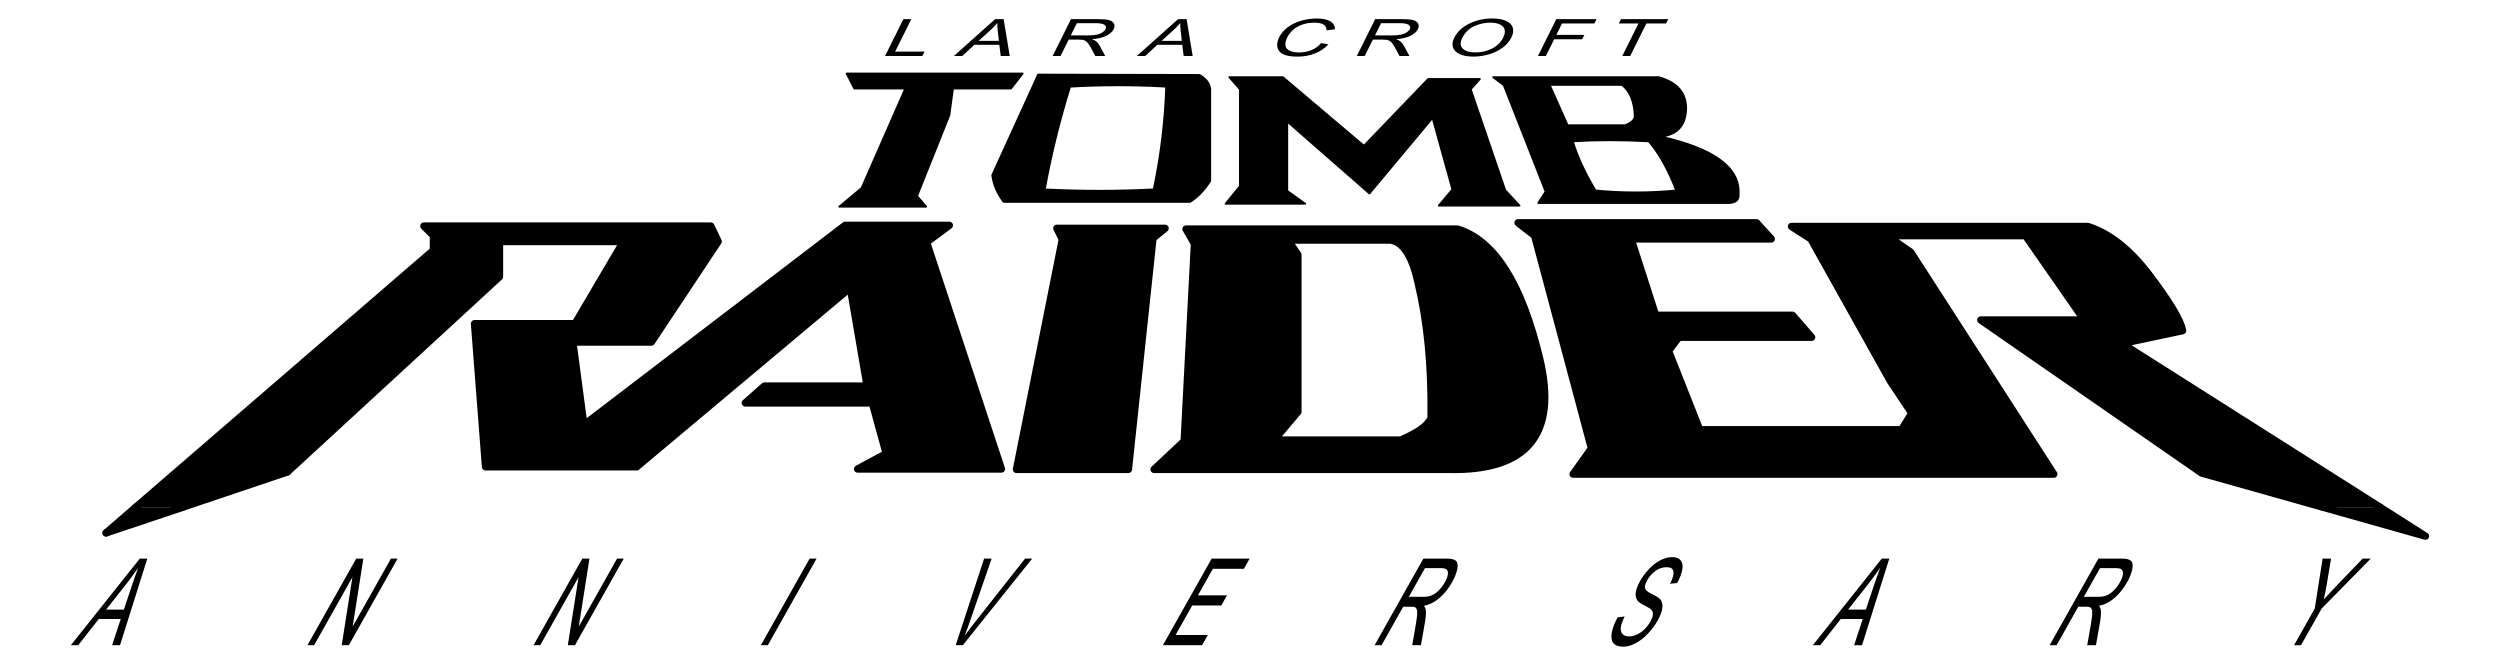 <?xml version="1.0" encoding="UTF-8" standalone="no"?>
<svg id="svg2" xmlns:rdf="http://www.w3.org/1999/02/22-rdf-syntax-ns#" xmlns="http://www.w3.org/2000/svg" viewBox="0 0 401.54 106.93" version="1.1" xmlns:cc="http://creativecommons.org/ns#" xmlns:dc="http://purl.org/dc/elements/1.1/">
 <g id="layer1" transform="translate(75.37,-192.641)">
  <path id="path2858" fill-rule="nonzero" fill="#000" d="m191.38,214.58c2.593-0.294,3.949-1.709,4.067-4.361,0.059-2.652-1.415-4.361-4.421-5.186h-26.579l1.71,1.297,6.719,17.091-1.179,1.827h30.645c1.12-0.059,1.592-0.53,1.533-1.356,0.295-4.302-3.89-7.367-12.494-9.312zm-4.184-3.182c-0.059,0.472-0.531,0.943-1.533,1.356h-9.253l-2.888-6.483h11.61c1.297,1.002,2.005,2.711,2.063,5.127zm2.239,3.949c1.591,1.827,3.065,4.42,4.419,7.897-4.301,0.413-8.663,0.413-12.965,0-1.592-2.652-2.829-5.245-3.654-7.897,3.83-0.236,7.897-0.236,12.199,0"/>
  <path id="path2860" fill-rule="nonzero" fill="#000" d="m77.697,206.86,9.312,0,1.885-2.416-28.288,0,1.237,2.416,8.192,0-7.012,15.971-3.595,3.006,13.967,0-1.473-1.709,5.186-12.966,0.59-4.302"/>
  <path id="path2862" fill-rule="nonzero" fill="#000" d="m84.003,220.77c0.177,1.474,0.765,2.888,1.827,4.302h29.939c1.237-0.766,2.298-1.886,3.241-3.359v-14.733c-0.059-0.884-0.59-1.65-1.71-2.298l-25.931-0.059-7.366,16.148zm12.493-14.21c5.127-0.294,10.314-0.294,15.441,0-0.177,5.363-0.825,10.903-2.003,16.502-5.834,0.295-11.669,0.295-17.503,0,1.002-5.481,2.357-11.02,4.066-16.502"/>
  <path id="path2864" fill-rule="nonzero" fill="#000" d="m122.07,205.03,1.709,1.945,0,15.559-2.298,2.829,12.789,0-2.888-2.063,0-11.138,13.201,11.551,10.136-12.141,3.183,11.492-2.18,2.593,12.966,0-2.298-2.475-5.54-16.207,1.473-1.65-8.309,0-10.314,10.726-13.024-11.02-8.604,0"/>
  <path id="path2866" fill-rule="nonzero" fill="#000" d="m111.76,229.31-17.385,0,0.884,1.768-7.367,36.952,17.975,0,3.949-37.128,1.944-1.591"/>
  <path id="path2868" fill-rule="nonzero" fill="#000" d="m115.12,229.43,1.356,2.357-1.651,31.706-4.832,4.538,47.265,0c12.67,0.295,17.562-5.599,14.675-17.739-2.888-12.081-7.249-19.035-13.202-20.862h-43.611zm17.975,4.125-1.592-2.357,16.502,0c2.003,0.295,3.477,2.593,4.42,6.954,1.474,6.129,2.18,13.319,2.062,21.629-0.47,1.179-2.121,2.357-4.891,3.536h-20.332l3.831-4.538v-25.224"/>
  <path id="path2870" fill-rule="nonzero" fill="#000" d="m192.62,249,1.65-2.181,21.334,0-3.065-3.536-21.983,0-3.948-12.259,22.512,0-2.357-2.593-38.307,0,2.652,2.063,9.135,34.182-2.947,4.125,77.204,0-22.984-35.655-3.831-2.652,22.277,0,9.43,13.555-16.619,0,35.478,24.576,19.448,5.481,9.194,0-41.431-26.284,9.725-2.063c-0.295-1.709-2.18-4.773-5.541-9.194-3.005-3.889-6.187-6.424-9.664-7.543h-47.619l3.124,2.004,12.788,22.866,3.418,5.128-1.65,2.652h-32.414l-5.009-12.671"/>
  <path id="path2872" fill-rule="nonzero" fill="#000" d="m4.854,237.09,0-5.658,19.92,0-7.779,13.201-16.148,0,1.768,22.984,24.281,0,34.301-28.76,2.71,15.795-16.501,0-3.065,2.711,20.391,0,2.24,8.133-4.598,2.475,23.102,0-12.023-36.421,3.654-2.711-16.737,0-41.961,32.06-1.768-13.319,12.612,0,10.726-16.148-1.179-2.475-46.086,0,1.532,1.532,0,2.357-47.796,41.254,7.544,0,16.796-5.658,34.064-31.353"/>
  <path id="path2874" stroke-linejoin="round" style="stroke-dasharray:none;" d="m195.45,210.22c0.059-2.652-1.415-4.361-4.421-5.186h-26.579l1.71,1.297,6.718,17.091-1.178,1.827h30.645c1.12-0.059,1.592-0.53,1.533-1.356,0.295-4.302-3.89-7.367-12.494-9.312,2.593-0.294,3.949-1.709,4.067-4.361z" stroke="#000" stroke-linecap="round" stroke-miterlimit="10" stroke-width="0.295" fill="none"/>
  <path id="path2876" stroke-linejoin="round" style="stroke-dasharray:none;" d="m187.2,211.4c-0.059-2.416-0.766-4.125-2.063-5.127h-11.61l2.888,6.483h9.253c1.002-0.413,1.474-0.884,1.533-1.356z" stroke="#000" stroke-linecap="round" stroke-miterlimit="10" stroke-width="0.295" fill="none"/>
  <path id="path2878" stroke-linejoin="round" style="stroke-dasharray:none;" d="m111.94,206.56c-0.177,5.363-0.825,10.903-2.003,16.502-5.834,0.295-11.669,0.295-17.503,0,1.002-5.481,2.357-11.02,4.066-16.502,5.127-0.294,10.314-0.294,15.441,0z" stroke="#000" stroke-linecap="round" stroke-miterlimit="10" stroke-width="0.295" fill="none"/>
  <path id="path2880" stroke-linejoin="round" style="stroke-dasharray:none;" d="m189.44,215.34c-4.303-0.236-8.37-0.236-12.199,0,0.825,2.652,2.062,5.245,3.654,7.897,4.302,0.413,8.663,0.413,12.965,0-1.355-3.477-2.829-6.07-4.419-7.897z" stroke="#000" stroke-linecap="round" stroke-miterlimit="10" stroke-width="0.295" fill="none"/>
  <path id="path2882" stroke-linejoin="round" style="stroke-dasharray:none;" d="m123.78,206.98,0,15.559-2.298,2.829,12.789,0-2.888-2.063,0-11.138,13.201,11.551,10.136-12.141,3.184,11.492-2.181,2.593,12.966,0-2.298-2.475-5.54-16.207,1.473-1.65-8.309,0-10.314,10.726-13.024-11.02-8.604,0,1.709,1.945z" stroke="#000" stroke-linecap="round" stroke-miterlimit="10" stroke-width="0.295" fill="none"/>
  <path id="path2884" stroke-linejoin="round" style="stroke-dasharray:none;" d="m87.008,206.86,1.885-2.416-28.288,0,1.237,2.416,8.192,0-7.012,15.971-3.595,3.006,13.967,0-1.473-1.709,5.186-12.966,0.59-4.302,9.312,0z" stroke="#000" stroke-linecap="round" stroke-miterlimit="10" stroke-width="0.295" fill="none"/>
  <path id="path2886" stroke-linejoin="round" style="stroke-dasharray:none;" d="m84.003,220.77,7.366-16.148,25.931,0.059c1.12,0.649,1.651,1.415,1.71,2.298v14.733c-0.943,1.474-2.005,2.593-3.241,3.359h-29.939c-1.061-1.414-1.65-2.829-1.827-4.302z" stroke="#000" stroke-linecap="round" stroke-miterlimit="10" stroke-width="0.295" fill="none"/>
  <path id="path2888" stroke-linejoin="round" style="stroke-dasharray:none;" d="m297.7,274.1-19.448-5.481-35.478-24.576,16.619,0-9.43-13.555-22.277,0,3.831,2.652,22.984,35.655-77.204,0,2.947-4.125-9.135-34.182-2.652-2.063,38.307,0,2.357,2.593-22.512,0,3.948,12.259,21.983,0,3.065,3.536-21.334,0-1.65,2.18,5.009,12.671,32.414,0,1.65-2.652-3.418-5.128-12.788-22.866-3.124-2.004,47.619,0c3.477,1.12,6.66,3.654,9.664,7.543,3.361,4.42,5.246,7.485,5.541,9.194l-9.725,2.063,41.431,26.284" stroke="#000" stroke-linecap="round" stroke-miterlimit="10" stroke-width="1.179" fill="none"/>
  <path id="path2890" stroke-linejoin="round" style="stroke-dasharray:none;" d="m94.375,229.31,0.884,1.768-7.367,36.952,17.975,0,3.949-37.128,1.944-1.591-17.385,0z" stroke="#000" stroke-linecap="round" stroke-miterlimit="10" stroke-width="1.179" fill="none"/>
  <path id="path2892" stroke-linejoin="round" style="stroke-dasharray:none;" d="m116.48,231.79-1.651,31.706-4.832,4.538,47.265,0c12.67,0.295,17.562-5.599,14.675-17.739-2.888-12.081-7.249-19.035-13.202-20.862h-43.611l1.356,2.357z" stroke="#000" stroke-linecap="round" stroke-miterlimit="10" stroke-width="1.179" fill="none"/>
  <path id="path2894" stroke-linejoin="round" style="stroke-dasharray:none;" d="m133.09,233.56,0,25.224-3.831,4.538,20.332,0c2.77-1.179,4.421-2.357,4.891-3.536,0.118-8.31-0.588-15.499-2.062-21.629-0.942-4.361-2.416-6.66-4.42-6.954h-16.502l1.592,2.357z" stroke="#000" stroke-linecap="round" stroke-miterlimit="10" stroke-width="1.179" fill="none"/>
  <path id="path2896" stroke-linejoin="round" style="stroke-dasharray:none;" d="m-46.006,274.1,16.796-5.658" stroke="#000" stroke-linecap="round" stroke-miterlimit="10" stroke-width="1.179" fill="none"/>
  <path id="path2898" stroke-linejoin="round" style="stroke-dasharray:none;" d="m-29.21,268.44,34.064-31.353,0-5.658,19.92,0-7.779,13.201-16.148,0,1.768,22.984,24.281,0,34.301-28.76,2.71,15.795-16.501,0-3.065,2.711,20.391,0,2.24,8.133-4.598,2.475,23.102,0-12.023-36.421,3.654-2.711-16.737,0-41.961,32.06-1.768-13.319,12.612,0,10.726-16.148-1.179-2.475-46.086,0,1.532,1.532,0,2.357-47.796,41.254" stroke="#000" stroke-linecap="round" stroke-miterlimit="10" stroke-width="1.179" fill="none"/>
  <path id="path2900" fill-rule="nonzero" fill="#000" d="m306.89,274.1-9.194,0,16.502,4.656-7.308-4.656"/>
  <path id="path2902" fill-rule="nonzero" fill="#000" d="m-46.006,274.1-7.544,0-4.774,4.125,12.318-4.125"/>
  <path id="path2904" stroke-linejoin="round" style="stroke-dasharray:none;" d="m-53.55,274.1-4.774,4.125" stroke="#000" stroke-linecap="round" stroke-miterlimit="10" stroke-width="1.179" fill="none"/>
  <path id="path2906" stroke-linejoin="round" style="stroke-dasharray:none;" d="m-58.323,278.23,12.318-4.125" stroke="#000" stroke-linecap="round" stroke-miterlimit="10" stroke-width="1.179" fill="none"/>
  <path id="path2908" stroke-linejoin="round" style="stroke-dasharray:none;" d="m306.89,274.1,7.308,4.656-16.502-4.656" stroke="#000" stroke-linecap="round" stroke-miterlimit="10" stroke-width="1.179" fill="none"/>
  <g id="text2912" font-size="11.019px" fill-rule="nonzero" transform="matrix(0.779,0,-0.723,1.284,0,0)" fill="#000">
   <path id="path3084" d="m590.4,230.74,0-4.59-4.176-6.245,1.744,0,2.136,3.267c0.394,0.611,0.761,1.222,1.101,1.833,0.325-0.567,0.719-1.205,1.183-1.914l2.099-3.185h1.67l-4.324,6.245v4.59z"/>
   <path id="path3086" d="m540,230.74,0-10.835,4.804,0c0.966,0,1.7,0.097,2.202,0.292,0.503,0.195,0.904,0.538,1.205,1.031,0.301,0.493,0.451,1.037,0.451,1.633-0,0.769-0.249,1.417-0.746,1.944-0.498,0.527-1.266,0.862-2.306,1.005,0.379,0.182,0.668,0.362,0.865,0.54,0.419,0.384,0.815,0.865,1.19,1.441l1.885,2.949h-1.803l-1.434-2.254c-0.419-0.65-0.764-1.148-1.035-1.493-0.271-0.345-0.514-0.586-0.728-0.724-0.214-0.138-0.432-0.234-0.654-0.288-0.163-0.035-0.429-0.052-0.798-0.052h-1.663v4.811zm1.434-6.053,3.082,0c0.655,0,1.168-0.068,1.537-0.203,0.37-0.135,0.65-0.352,0.843-0.65,0.192-0.298,0.288-0.622,0.288-0.972-0-0.512-0.186-0.934-0.558-1.264-0.372-0.33-0.96-0.495-1.763-0.495h-3.429z"/>
   <path id="path3088" d="m491.18,230.74,4.161-10.835,1.545,0,4.434,10.835-1.633,0-1.264-3.281-4.53,0-1.19,3.281zm3.126-4.449,3.673,0-1.131-3.001c-0.345-0.911-0.601-1.66-0.769-2.247-0.138,0.695-0.333,1.385-0.584,2.069z"/>
   <path id="path3090" d="m447.69,227.26,1.353-0.118c0.064,0.542,0.213,0.987,0.447,1.334s0.597,0.628,1.09,0.843c0.493,0.214,1.047,0.321,1.663,0.321,0.547,0,1.03-0.081,1.449-0.244,0.419-0.163,0.73-0.386,0.935-0.669,0.204-0.283,0.307-0.592,0.307-0.928-0-0.34-0.099-0.637-0.296-0.891-0.197-0.254-0.522-0.467-0.976-0.639-0.291-0.113-0.934-0.289-1.929-0.528-0.995-0.239-1.692-0.464-2.091-0.676-0.517-0.271-0.903-0.607-1.157-1.009-0.254-0.402-0.381-0.851-0.381-1.349-0-0.547,0.155-1.058,0.466-1.534,0.31-0.475,0.764-0.836,1.36-1.083,0.596-0.246,1.259-0.37,1.988-0.37,0.803,0,1.511,0.129,2.125,0.388,0.613,0.259,1.085,0.639,1.415,1.142,0.33,0.503,0.507,1.072,0.532,1.707l-1.375,0.103c-0.074-0.685-0.324-1.202-0.75-1.552-0.426-0.35-1.056-0.525-1.888-0.525-0.867,0-1.499,0.159-1.896,0.477-0.397,0.318-0.595,0.701-0.595,1.149,0,0.389,0.14,0.71,0.421,0.961,0.276,0.251,0.996,0.509,2.162,0.772,1.165,0.264,1.965,0.494,2.398,0.691,0.631,0.291,1.096,0.659,1.397,1.105,0.301,0.446,0.451,0.96,0.451,1.541-0,0.576-0.165,1.12-0.495,1.63-0.33,0.51-0.804,0.907-1.423,1.19-0.618,0.283-1.314,0.425-2.088,0.425-0.98,0-1.802-0.143-2.465-0.429-0.663-0.286-1.183-0.716-1.559-1.29-0.377-0.574-0.575-1.223-0.595-1.947z"/>
   <path id="path3092" d="m400.82,230.74,0-10.835,4.804,0c0.966,0,1.7,0.097,2.202,0.292,0.503,0.195,0.904,0.538,1.205,1.031,0.301,0.493,0.451,1.037,0.451,1.633-0,0.769-0.249,1.417-0.746,1.944-0.498,0.527-1.266,0.862-2.306,1.005,0.379,0.182,0.668,0.362,0.865,0.54,0.419,0.384,0.815,0.865,1.19,1.441l1.885,2.949h-1.803l-1.434-2.254c-0.419-0.65-0.764-1.148-1.035-1.493-0.271-0.345-0.514-0.586-0.728-0.724-0.214-0.138-0.432-0.234-0.654-0.288-0.163-0.035-0.429-0.052-0.798-0.052h-1.663v4.811zm1.434-6.053,3.082,0c0.655,0,1.168-0.068,1.537-0.203,0.37-0.135,0.65-0.352,0.843-0.65,0.192-0.298,0.288-0.622,0.288-0.972,0-0.512-0.186-0.934-0.558-1.264-0.372-0.33-0.96-0.495-1.763-0.495h-3.429z"/>
   <path id="path3094" d="m357.17,230.74,0-10.835,7.834,0,0,1.279-6.4,0,0,3.318,5.994,0,0,1.271-5.994,0,0,3.688,6.652,0,0,1.279z"/>
   <path id="path3096" d="m314.45,230.74-4.198-10.835,1.552,0,2.816,7.871c0.227,0.631,0.416,1.222,0.569,1.774,0.168-0.591,0.362-1.183,0.584-1.774l2.927-7.871h1.463l-4.242,10.835z"/>
   <path id="path3098" d="m274.28,230.74,0-10.835,1.434,0,0,10.835z"/>
   <path id="path3100" d="m227.41,230.74,0-10.835,1.471,0,5.691,8.507,0-8.507,1.375,0,0,10.835-1.471,0-5.691-8.514,0,8.514z"/>
   <path id="path3102" d="m180.79,230.74,0-10.835,1.471,0,5.691,8.507,0-8.507,1.375,0,0,10.835-1.471,0-5.691-8.514,0,8.514z"/>
   <path id="path3104" d="m132.01,230.74,4.161-10.835,1.545,0,4.434,10.835-1.633,0-1.264-3.281-4.53,0-1.19,3.281zm3.126-4.449,3.673,0-1.131-3.001c-0.345-0.911-0.601-1.66-0.769-2.247-0.138,0.695-0.333,1.385-0.584,2.069z"/>
  </g>
  <g id="text2916" font-size="10.633px" fill-rule="nonzero" transform="matrix(1.272,0,-0.391,0.786,0,0)" fill="#000">
   <path id="path3107" d="m131.36,256.53,0-7.533,0.997,0,0,6.644,3.71,0,0,0.889z"/>
   <path id="path3109" d="m140.05,256.53,2.893-7.533,1.074,0,3.083,7.533-1.136,0-0.879-2.281-3.15,0-0.827,2.281zm2.174-3.093,2.554,0-0.786-2.086c-0.24-0.634-0.418-1.154-0.534-1.562-0.096,0.483-0.231,0.963-0.406,1.439z"/>
   <path id="path3111" d="m152.52,256.53,0-7.533,3.34,0c0.671,0,1.182,0.068,1.531,0.203,0.349,0.135,0.629,0.374,0.838,0.717,0.209,0.343,0.313,0.721,0.313,1.136,0,0.534-0.173,0.985-0.519,1.351-0.346,0.367-0.88,0.599-1.603,0.699,0.264,0.127,0.464,0.252,0.601,0.375,0.291,0.267,0.567,0.601,0.827,1.002l1.31,2.05h-1.254l-0.997-1.567c-0.291-0.452-0.531-0.798-0.719-1.038-0.188-0.24-0.357-0.408-0.506-0.504-0.149-0.096-0.301-0.163-0.455-0.2-0.113-0.024-0.298-0.036-0.555-0.036h-1.156v3.345zm0.997-4.208,2.143,0c0.456,0,0.812-0.047,1.069-0.141,0.257-0.094,0.452-0.245,0.586-0.452,0.134-0.207,0.2-0.432,0.2-0.676-0-0.356-0.129-0.649-0.388-0.879-0.259-0.23-0.667-0.344-1.226-0.344h-2.384z"/>
   <path id="path3113" d="m163.15,256.53,2.893-7.533,1.074,0,3.083,7.533-1.136,0-0.879-2.281-3.15,0-0.827,2.281zm2.174-3.093,2.554,0-0.786-2.086c-0.24-0.634-0.418-1.154-0.534-1.562-0.096,0.483-0.231,0.963-0.406,1.439z"/>
   <path id="path3115" d="m185.61,253.89,0.997,0.252c-0.209,0.819-0.585,1.443-1.128,1.873-0.543,0.43-1.207,0.645-1.991,0.645-0.812,0-1.472-0.165-1.981-0.496-0.509-0.331-0.896-0.809-1.161-1.436-0.265-0.627-0.398-1.3-0.398-2.019-0-0.784,0.15-1.469,0.45-2.053,0.3-0.584,0.726-1.028,1.28-1.331,0.553-0.303,1.162-0.455,1.827-0.455,0.754,0,1.387,0.192,1.901,0.576,0.514,0.384,0.872,0.923,1.074,1.619l-0.981,0.231c-0.175-0.548-0.428-0.947-0.76-1.197-0.332-0.25-0.75-0.375-1.254-0.375-0.579,0-1.063,0.139-1.452,0.416-0.389,0.277-0.662,0.65-0.82,1.118-0.158,0.468-0.236,0.95-0.236,1.446,0,0.641,0.093,1.2,0.28,1.678,0.187,0.478,0.477,0.835,0.871,1.071,0.394,0.236,0.82,0.355,1.28,0.355,0.558,0,1.031-0.161,1.418-0.483,0.387-0.322,0.649-0.8,0.786-1.434z"/>
   <path id="path3117" d="m190.93,256.53,0-7.533,3.34,0c0.671,0,1.182,0.068,1.531,0.203,0.349,0.135,0.629,0.374,0.838,0.717,0.209,0.343,0.313,0.721,0.313,1.136-0,0.534-0.173,0.985-0.519,1.351-0.346,0.367-0.88,0.599-1.603,0.699,0.264,0.127,0.464,0.252,0.601,0.375,0.291,0.267,0.567,0.601,0.827,1.002l1.31,2.05h-1.254l-0.997-1.567c-0.291-0.452-0.531-0.798-0.719-1.038-0.188-0.24-0.357-0.408-0.506-0.504-0.149-0.096-0.301-0.163-0.455-0.2-0.113-0.024-0.298-0.036-0.555-0.036h-1.156v3.345zm0.997-4.208,2.143,0c0.456,0,0.812-0.047,1.069-0.141,0.257-0.094,0.452-0.245,0.586-0.452,0.134-0.207,0.2-0.432,0.2-0.676,0-0.356-0.129-0.649-0.388-0.879-0.259-0.23-0.667-0.344-1.226-0.344h-2.384z"/>
   <path id="path3119" d="m202.08,252.86c0-1.25,0.336-2.229,1.007-2.937,0.671-0.707,1.538-1.061,2.6-1.061,0.695,0,1.322,0.166,1.881,0.498,0.558,0.332,0.984,0.796,1.277,1.39,0.293,0.594,0.439,1.268,0.439,2.022-0,0.764-0.154,1.447-0.462,2.05-0.308,0.603-0.745,1.059-1.31,1.369-0.565,0.31-1.175,0.465-1.829,0.465-0.709,0-1.343-0.171-1.901-0.514-0.558-0.343-0.981-0.81-1.269-1.403-0.288-0.593-0.432-1.22-0.432-1.881zm1.028,0.015c0,0.908,0.244,1.623,0.732,2.145,0.488,0.522,1.101,0.784,1.837,0.784,0.75,0,1.368-0.264,1.852-0.791,0.485-0.528,0.727-1.276,0.727-2.245-0-0.613-0.104-1.148-0.311-1.606-0.207-0.457-0.51-0.812-0.909-1.064-0.399-0.252-0.847-0.378-1.344-0.378-0.706,0-1.313,0.242-1.822,0.727-0.509,0.485-0.763,1.294-0.763,2.428z"/>
   <path id="path3121" d="m213.8,256.53,0-7.533,5.082,0,0,0.889-4.085,0,0,2.333,3.535,0,0,0.889-3.535,0,0,3.422z"/>
   <path id="path3123" d="m224.45,256.53,0-6.644-2.482,0,0-0.889,5.971,0,0,0.889-2.492,0,0,6.644z"/>
  </g>
 </g>
</svg>